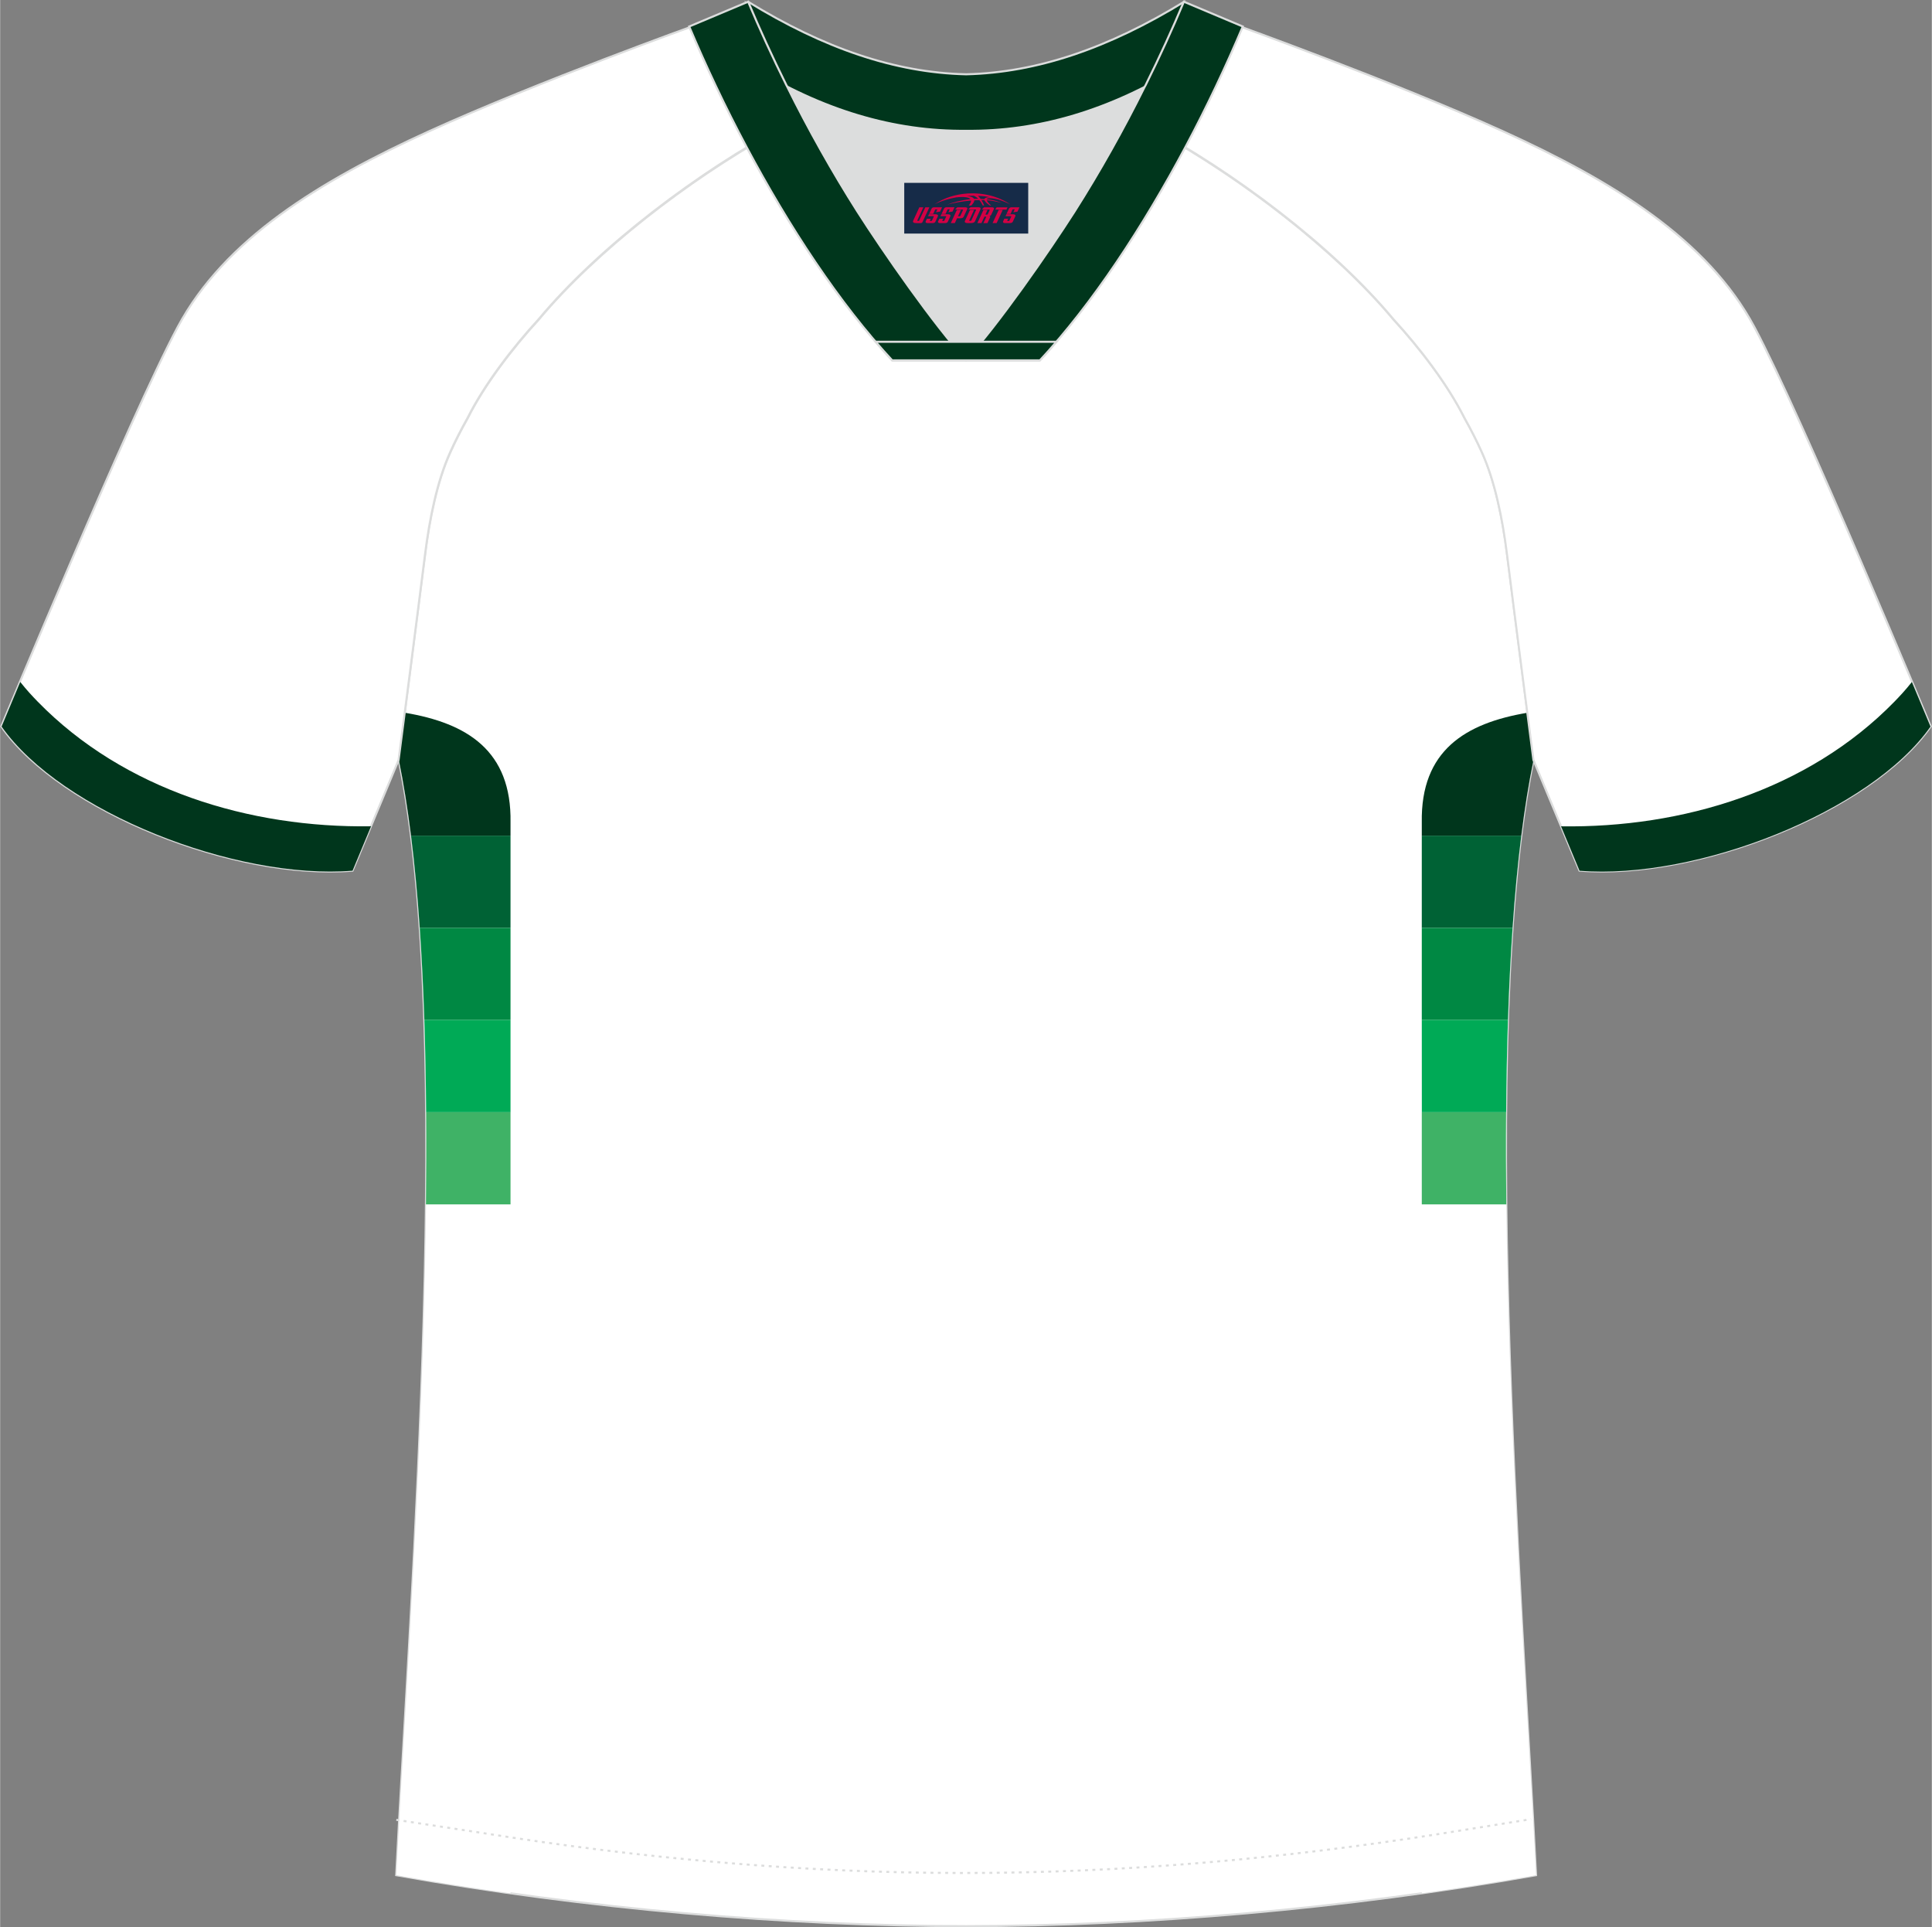 <?xml version="1.0" encoding="utf-8"?>
<!-- Generator: Adobe Illustrator 24.0.1, SVG Export Plug-In . SVG Version: 6.00 Build 0)  -->
<svg xmlns="http://www.w3.org/2000/svg" xmlns:xlink="http://www.w3.org/1999/xlink" version="1.1" id="图层_1" x="0px" y="0px" width="374px" height="373px" viewBox="0 0 373.95 373.01" enable-background="new 0 0 373.95 373.01" xml:space="preserve">
<rect x="0" y="0" width="373.95" height="373.01" fill="#808080" stroke="none"/>
<g id="图层_1_1_">
	
		<path fill-rule="evenodd" clip-rule="evenodd" fill="#FFFFFF" stroke="#DCDDDD" stroke-width="0.4" stroke-miterlimit="22.926" d="   M291.73,107.35c1.27,10.19,4.85,37.75,5.11,39.72c-10.87,52.6-2.19,162.32,0.49,215.86c-36.84,6.52-75.48,9.84-110.33,9.87   c-34.85-0.03-73.49-3.33-110.33-9.87c2.68-53.55,11.37-163.27,0.49-215.86c0.26-1.98,3.83-29.54,5.11-39.72   c0.85-6.79,2.31-14.08,4.84-19.69c1.01-2.26,2.15-4.48,3.4-6.7c3.26-6.52,8.78-13.68,13.7-19.03   c11.22-13.45,29.05-27.05,44.78-35.89c0.96-0.54-1.02-15.41-0.07-15.93c3.94,3.31,25.21,3.25,30.36,6.12l-2.65,0.68   c6.1,2.82,13,4.24,19.72,4.25c6.75-0.02-2.73-1.43,3.36-4.26l5.69-2.51c5.14-2.86,16.21-2.28,20.16-5.58   c0.73,0.39-1.96,16.43-1.22,16.86c15.89,8.83,34.07,22.62,45.44,36.25c4.93,5.36,10.46,12.51,13.71,19.03   c1.25,2.22,2.39,4.46,3.4,6.7C289.41,93.3,290.87,100.59,291.73,107.35z"/>
	<g>
		<g>
			<path fill-rule="evenodd" clip-rule="evenodd" fill="#FFFFFF" d="M98.8,366.45V159.17c0.24-13.92-8.44-19.22-20.44-21.23     l-1.18,9.13c10.87,52.59,2.19,162.31-0.49,215.86C83.99,364.24,91.38,365.41,98.8,366.45z"/>
			<g>
				<path fill-rule="evenodd" clip-rule="evenodd" fill="#00361C" d="M79.54,161.74H98.8v-2.56c0.24-13.92-8.44-19.22-20.44-21.23      l-1.18,9.13C78.1,151.57,78.88,156.48,79.54,161.74z"/>
				<path fill-rule="evenodd" clip-rule="evenodd" fill="#006235" d="M98.8,161.74H79.54c0.7,5.58,1.26,11.56,1.69,17.84H98.8      V161.74z"/>
				<path fill-rule="evenodd" clip-rule="evenodd" fill="#008843" d="M98.8,179.58H81.23c0.39,5.71,0.69,11.68,0.89,17.84H98.8      V179.58z"/>
				<path fill-rule="evenodd" clip-rule="evenodd" fill="#00AA56" d="M98.8,197.42H82.12c0.19,5.8,0.3,11.76,0.35,17.84H98.8V197.42      z"/>
				<path fill-rule="evenodd" clip-rule="evenodd" fill="#3FB266" d="M98.8,215.26H82.47c0.05,5.86,0.03,11.82-0.04,17.84H98.8      V215.26z"/>
			</g>
		</g>
		<g>
			<path fill-rule="evenodd" clip-rule="evenodd" fill="#FFFFFF" d="M275.21,366.44V159.17c-0.24-13.91,8.43-19.21,20.44-21.23     c0.63,4.86,1.1,8.46,1.19,9.13c-10.87,52.6-2.19,162.32,0.49,215.86C290.02,364.23,282.63,365.4,275.21,366.44z"/>
			<g>
				<path fill-rule="evenodd" clip-rule="evenodd" fill="#00361C" d="M294.47,161.74h-19.26v-2.56      c-0.24-13.91,8.43-19.21,20.44-21.23c0.63,4.86,1.1,8.46,1.19,9.13C295.91,151.57,295.13,156.48,294.47,161.74z"/>
				<path fill-rule="evenodd" clip-rule="evenodd" fill="#006235" d="M275.21,161.74h19.26c-0.7,5.58-1.26,11.56-1.69,17.84h-17.57      V161.74z"/>
				<path fill-rule="evenodd" clip-rule="evenodd" fill="#008843" d="M275.21,179.58h17.57c-0.39,5.71-0.69,11.68-0.89,17.84h-16.68      V179.58z"/>
				<path fill-rule="evenodd" clip-rule="evenodd" fill="#00AA56" d="M275.21,197.42h16.68c-0.19,5.8-0.31,11.76-0.35,17.84h-16.32      L275.21,197.42L275.21,197.42z"/>
				<path fill-rule="evenodd" clip-rule="evenodd" fill="#3FB266" d="M275.21,215.26h16.32c-0.05,5.86-0.03,11.82,0.04,17.84h-16.36      L275.21,215.26L275.21,215.26z"/>
			</g>
		</g>
	</g>
	
		<path fill-rule="evenodd" clip-rule="evenodd" fill="#FFFFFF" stroke="#DCDDDD" stroke-width="0.4" stroke-miterlimit="22.926" d="   M222.11,24.35c7.07-5.95,12.47-12.56,17-19.56c0,0,30.65,11,51.82,20.62c21.17,9.62,39.57,20.89,48.66,37.88   c9.09,16.98,34.14,77.29,34.14,77.29c-11.57,16.48-45.3,29.75-67.99,27.92l-8.92-21.41c0,0-3.8-29.27-5.12-39.84   c-0.84-6.79-2.31-14.08-4.84-19.69c-1.01-2.26-2.15-4.48-3.4-6.7c-3.26-6.52-8.78-13.68-13.7-19.03   C257.86,47.53,238.49,33.1,222.11,24.35z"/>
	
		<path fill-rule="evenodd" clip-rule="evenodd" fill="#FFFFFF" stroke="#DCDDDD" stroke-width="0.4" stroke-miterlimit="22.926" d="   M151.84,24.35c-7.08-5.95-12.47-12.56-17-19.56c0,0-30.65,11-51.82,20.62C61.85,35.04,43.45,46.3,34.37,63.3   c-9.09,16.98-34.15,77.29-34.15,77.29c11.57,16.48,45.29,29.75,67.99,27.92l8.92-21.41c0,0,3.8-29.27,5.12-39.84   c0.85-6.79,2.31-14.08,4.84-19.69c1.01-2.26,2.15-4.48,3.4-6.7c3.26-6.52,8.78-13.68,13.7-19.03   C116.1,47.53,135.47,33.1,151.84,24.35z"/>
	<path fill="none" stroke="#DCDDDD" stroke-width="0.4" stroke-miterlimit="22.926" stroke-dasharray="0.57,0.855" d="   M76.69,352.22c1.31,0.21,15.15,2.3,16.46,2.51c30.92,4.96,62,7.78,93.38,7.78c30.87,0,61.47-2.73,91.89-7.53   c1.8-0.28,16.14-2.59,17.94-2.89"/>
	
		<path fill-rule="evenodd" clip-rule="evenodd" fill="#00361C" stroke="#DCDDDD" stroke-width="0.4" stroke-miterlimit="22.926" d="   M145.48,12.89c13.7,8.45,27.56,12.58,41.54,12.43c14,0.15,27.84-3.98,41.54-12.43c1.75-6.96,0.68-12.57,0.68-12.57   C214.6,9.29,200.79,14.05,187,14.38c-13.78-0.31-27.6-5.07-42.24-14.06C144.79,0.32,143.72,5.93,145.48,12.89z"/>
	<path fill-rule="evenodd" clip-rule="evenodd" fill="#DCDDDD" d="M218.22,18.45c-10.33,4.7-20.71,6.99-31.2,6.88   c-10.48,0.11-20.87-2.18-31.2-6.88c-1.16-0.53-2.32-1.09-3.48-1.68c4.1,8.25,8.7,16.47,13.61,24.19   c4.88,7.69,14.81,21.99,21.06,28.74l-0.04,0.06c6.25-6.76,16.17-21.07,21.06-28.74c4.91-7.73,9.52-15.95,13.61-24.19l0.02-0.04   C220.53,17.36,219.38,17.92,218.22,18.45z"/>
	
		<path fill-rule="evenodd" clip-rule="evenodd" fill="#00361C" stroke="#DCDDDD" stroke-width="0.4" stroke-miterlimit="22.926" d="   M152.17,16.41c-2.68-5.4-5.16-10.82-7.37-16.08l-11.41,4.8c3.21,7.6,6.93,15.51,11.07,23.27c8.23,15.45,18.01,30.36,28.24,41.36   h14.29l0.04-0.06c-6.25-6.76-16.17-21.07-21.06-28.74c-4.91-7.73-9.52-15.95-13.61-24.19C152.29,16.64,152.23,16.52,152.17,16.41z"/>
	
		<path fill-rule="evenodd" clip-rule="evenodd" fill="#00361C" stroke="#DCDDDD" stroke-width="0.4" stroke-miterlimit="22.926" d="   M221.78,16.41c2.68-5.4,5.16-10.82,7.37-16.08l11.41,4.8c-3.21,7.6-6.93,15.51-11.07,23.27c-8.23,15.45-18,30.36-28.24,41.36h-14.3   l-0.04-0.06c6.25-6.76,16.16-21.07,21.06-28.74c4.91-7.73,9.52-15.95,13.61-24.19C221.67,16.64,221.72,16.52,221.78,16.41z"/>
	
		<path fill-rule="evenodd" clip-rule="evenodd" fill="#00361C" stroke="#DCDDDD" stroke-width="0.4" stroke-miterlimit="22.926" d="   M186.98,69.75h14.3c1.08-1.16,2.15-2.36,3.21-3.6H190.1h-0.09h-6.05h-14.48c1.07,1.24,2.14,2.44,3.21,3.6H186.98z"/>
	
	<path fill-rule="evenodd" clip-rule="evenodd" fill="#00361C" d="M71.8,159.92l-3.58,8.6c-22.68,1.83-56.39-11.43-67.94-27.9   c0,0,1.09-2.63,3.61-8.63c1.31,1.65,2.37,2.77,3.39,3.82C23.99,152.93,48.33,160.28,71.8,159.92z"/>
	<path fill-rule="evenodd" clip-rule="evenodd" fill="#00361C" d="M302.17,159.93l3.58,8.6c22.68,1.83,56.39-11.43,67.94-27.9   c0,0-1.09-2.63-3.61-8.63c-1.31,1.65-2.37,2.77-3.39,3.82C349.98,152.94,325.63,160.29,302.17,159.93z"/>
</g>
<g id="tag_logo">
	<rect y="35.39" fill="#162B48" width="24" height="9.818" x="175.02"/>
	<g>
		<path fill="#D30044" d="M190.98,38.58l0.005-0.011c0.131-0.311,1.085-0.262,2.351,0.071c0.715,0.24,1.44,0.54,2.193,0.9    c-0.218-0.147-0.447-0.289-0.682-0.42l0.011,0.005l-0.011-0.005c-1.478-0.845-3.218-1.418-5.1-1.62    c-1.282-0.115-1.658-0.082-2.411-0.055c-2.449,0.142-4.68,0.905-6.458,2.095c1.26-0.638,2.722-1.075,4.195-1.336    c1.467-0.18,2.476-0.033,2.771,0.344c-1.691,0.175-3.469,0.633-4.555,1.075c1.156-0.338,2.967-0.665,4.647-0.813    c0.016,0.251-0.115,0.567-0.415,0.96h0.475c0.376-0.382,0.584-0.725,0.595-1.004c0.333-0.022,0.66-0.033,0.971-0.033    C189.81,39.02,190.02,39.37,190.22,39.76h0.262c-0.125-0.344-0.295-0.687-0.518-1.036c0.207,0,0.393,0.005,0.567,0.011    c0.104,0.267,0.496,0.66,1.058,1.025h0.245c-0.442-0.365-0.753-0.753-0.835-1.004c1.047,0.065,1.696,0.224,2.885,0.513    C192.8,38.84,192.06,38.67,190.98,38.58z M188.54,38.49c-0.164-0.295-0.655-0.485-1.402-0.551    c0.464-0.033,0.922-0.055,1.364-0.055c0.311,0.147,0.589,0.344,0.84,0.589C189.08,38.47,188.81,38.48,188.54,38.49z M190.52,38.54c-0.224-0.016-0.458-0.027-0.715-0.044c-0.147-0.202-0.311-0.398-0.502-0.6c0.082,0,0.164,0.005,0.24,0.011    c0.72,0.033,1.429,0.125,2.138,0.273C191.01,38.14,190.63,38.3,190.52,38.54z"/>
		<path fill="#D30044" d="M177.94,40.12L176.77,42.67C176.59,43.04,176.86,43.18,177.34,43.18l0.873,0.005    c0.115,0,0.251-0.049,0.327-0.175l1.342-2.891H179.1L177.88,42.75H177.71c-0.147,0-0.185-0.033-0.147-0.125l1.156-2.504H177.94L177.94,40.12z M179.8,41.47h1.271c0.36,0,0.584,0.125,0.442,0.425L181.04,42.93C180.94,43.15,180.67,43.18,180.44,43.18H179.52c-0.267,0-0.442-0.136-0.349-0.333l0.235-0.513h0.742L179.97,42.71C179.95,42.76,179.99,42.77,180.05,42.77h0.18    c0.082,0,0.125-0.016,0.147-0.071l0.376-0.813c0.011-0.022,0.011-0.044-0.055-0.044H179.63L179.8,41.47L179.8,41.47z M180.62,41.4h-0.78l0.475-1.025c0.098-0.218,0.338-0.256,0.578-0.256H182.34L181.95,40.96L181.17,41.08l0.262-0.562H181.14c-0.082,0-0.12,0.016-0.147,0.071L180.62,41.4L180.62,41.4z M182.21,41.47L182.04,41.84h1.069c0.06,0,0.06,0.016,0.049,0.044    L182.78,42.7C182.76,42.75,182.72,42.77,182.64,42.77H182.46c-0.055,0-0.104-0.011-0.082-0.06l0.175-0.376H181.81L181.58,42.85C181.48,43.04,181.66,43.18,181.93,43.18h0.916c0.24,0,0.502-0.033,0.605-0.251l0.475-1.031c0.142-0.3-0.082-0.425-0.442-0.425H182.21L182.21,41.47z M183.02,41.4l0.371-0.818c0.022-0.055,0.06-0.071,0.147-0.071h0.295L183.57,41.07l0.791-0.115l0.387-0.845H183.3c-0.24,0-0.48,0.038-0.578,0.256L182.25,41.4L183.02,41.4L183.02,41.4z M185.42,41.86h0.278c0.087,0,0.153-0.022,0.202-0.115    l0.496-1.075c0.033-0.076-0.011-0.12-0.125-0.12H184.87l0.431-0.431h1.522c0.355,0,0.485,0.153,0.393,0.355l-0.676,1.445    c-0.06,0.125-0.175,0.333-0.644,0.327l-0.649-0.005L184.81,43.18H184.03l1.178-2.558h0.785L185.42,41.86L185.42,41.86z     M188.01,42.67c-0.022,0.049-0.06,0.076-0.142,0.076h-0.191c-0.082,0-0.109-0.027-0.082-0.076l0.944-2.051h-0.785l-0.987,2.138    c-0.125,0.273,0.115,0.415,0.453,0.415h0.72c0.327,0,0.649-0.071,0.769-0.322l1.085-2.384c0.093-0.202-0.06-0.355-0.415-0.355    h-1.533l-0.431,0.431h1.38c0.115,0,0.164,0.033,0.131,0.104L188.01,42.67L188.01,42.67z M190.73,41.54h0.278    c0.087,0,0.158-0.022,0.202-0.115l0.344-0.753c0.033-0.076-0.011-0.12-0.125-0.12h-1.402l0.425-0.431h1.527    c0.355,0,0.485,0.153,0.393,0.355l-0.529,1.124c-0.044,0.093-0.147,0.18-0.393,0.18c0.224,0.011,0.256,0.158,0.175,0.327    l-0.496,1.075h-0.785l0.54-1.167c0.022-0.055-0.005-0.087-0.104-0.087h-0.235L189.96,43.18h-0.785l1.178-2.558h0.785L190.73,41.54L190.73,41.54z M193.3,40.63L192.12,43.18h0.785l1.184-2.558H193.3L193.3,40.63z M194.81,40.56l0.202-0.431h-2.1l-0.295,0.431    H194.81L194.81,40.56z M194.79,41.47h1.271c0.36,0,0.584,0.125,0.442,0.425l-0.475,1.031c-0.104,0.218-0.371,0.251-0.605,0.251    h-0.916c-0.267,0-0.442-0.136-0.349-0.333l0.235-0.513h0.742L194.96,42.71c-0.022,0.049,0.022,0.06,0.082,0.06h0.18    c0.082,0,0.125-0.016,0.147-0.071l0.376-0.813c0.011-0.022,0.011-0.044-0.049-0.044h-1.069L194.79,41.47L194.79,41.47z     M195.6,41.4H194.82l0.475-1.025c0.098-0.218,0.338-0.256,0.578-0.256h1.451l-0.387,0.845l-0.791,0.115l0.262-0.562h-0.295    c-0.082,0-0.12,0.016-0.147,0.071L195.6,41.4z"/>
	</g>
</g>
</svg>